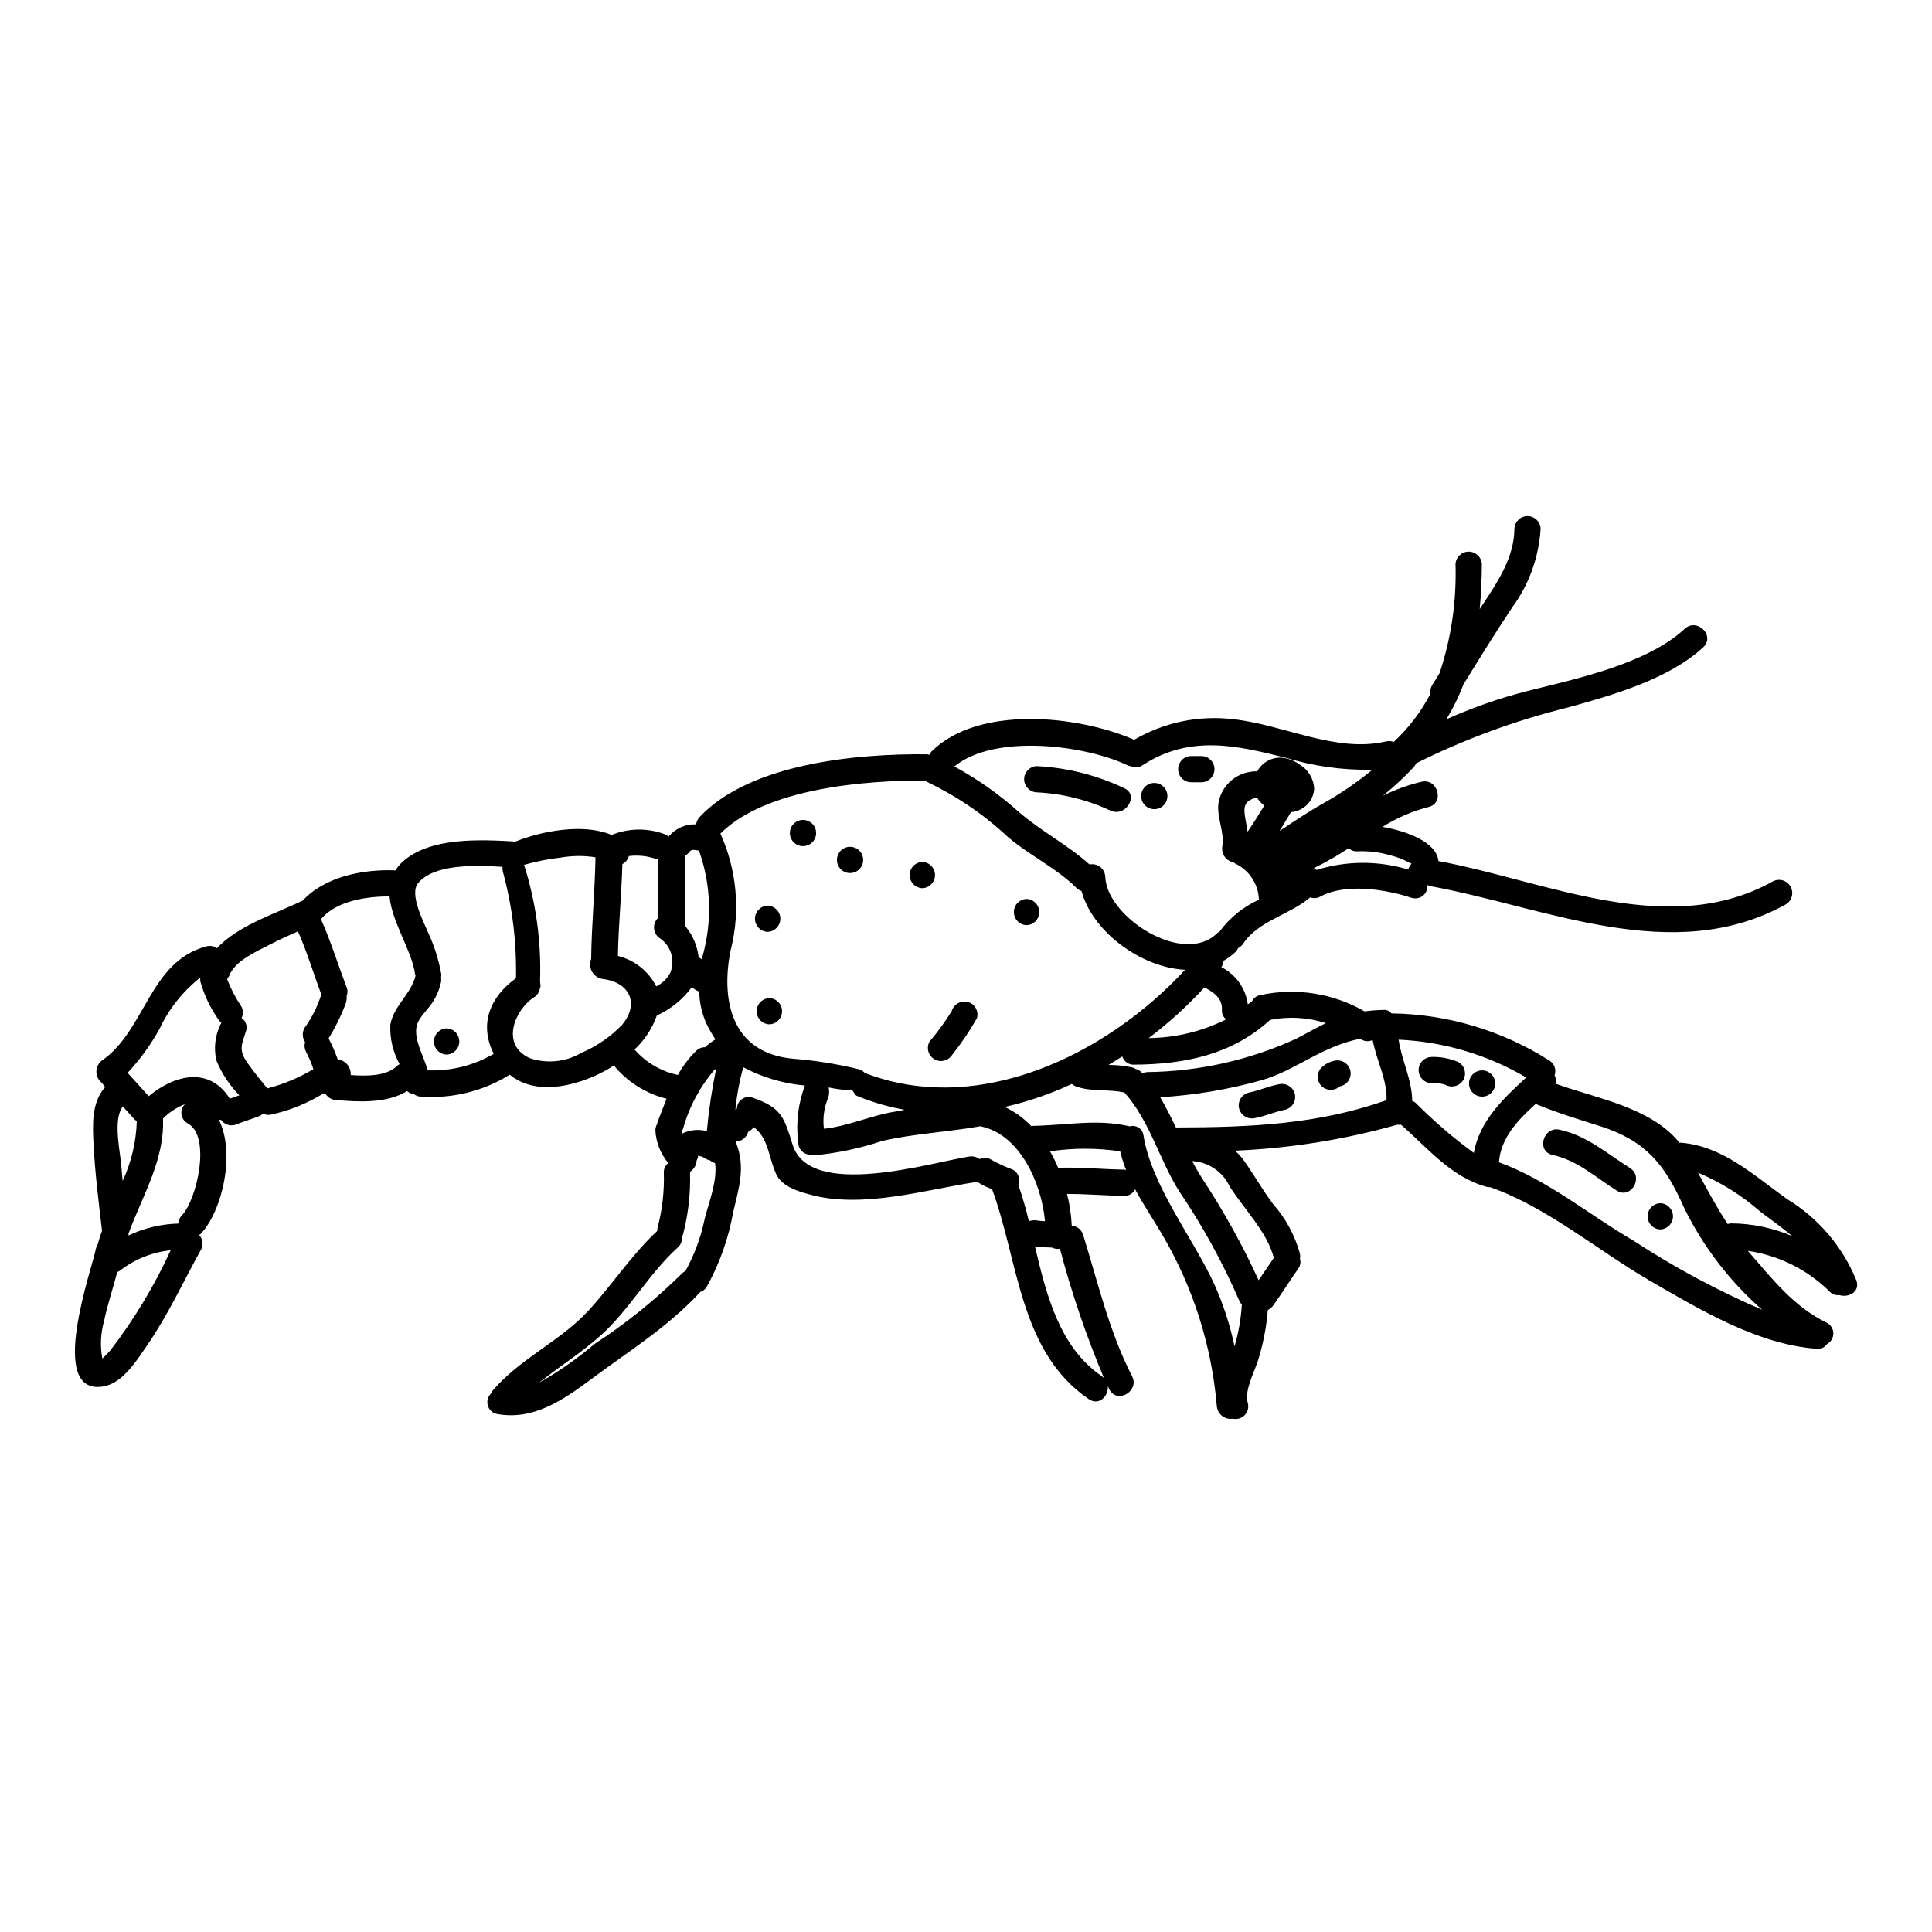 <?xml version="1.0" encoding="UTF-8"?>
<!-- Uploaded to: SVG Repo, www.svgrepo.com, Generator: SVG Repo Mixer Tools -->
<svg fill="#000000" width="800px" height="800px" version="1.1" viewBox="144 144 512 512" xmlns="http://www.w3.org/2000/svg">
 <g>
  <path d="m617.57 461.75c-8.766-6.238-17.035-14.078-28.227-14.934-0.07 0-0.141 0.035-0.246 0.035-7.594-9.406-21.707-11.656-32.898-15.68 0.219-0.734 0.141-1.527-0.211-2.207 0.523-1.484-0.074-3.133-1.426-3.938-12.52-7.957-27.008-12.277-41.84-12.473-0.414-0.574-1.074-0.922-1.785-0.93-1.773 0.031-3.547 0.164-5.309 0.395-8.375-4.824-18.25-6.356-27.695-4.297-0.949 0.176-1.758 0.801-2.172 1.676-0.09 0.031-0.172 0.082-0.246 0.141-0.25 0.211-0.535 0.395-0.824 0.641-0.559-4.25-3.188-7.945-7.016-9.871 0.332-0.496 0.531-1.078 0.57-1.676 1.195-0.672 2.297-1.496 3.277-2.457 0.246-0.258 0.438-0.559 0.566-0.895 0.527-0.262 0.98-0.652 1.324-1.137 4.062-6.168 12.223-7.594 17.816-12.332 0.91 0.344 1.926 0.25 2.758-0.25 6.594-3.562 17.246-1.891 24.059 0.359h-0.004c1.039 0.344 2.184 0.141 3.039-0.543 0.859-0.684 1.309-1.754 1.199-2.844 0.223 0.105 0.449 0.203 0.68 0.285 30.758 5.598 64.332 21.457 94.305 4.848h-0.004c1.648-0.984 2.191-3.113 1.219-4.769-0.973-1.656-3.098-2.215-4.762-1.258-27.691 15.352-60.051-0.176-88.523-5.453-0.465-4.992-8.34-7.945-14.828-9.055v0.004c3.773-2.375 7.887-4.152 12.203-5.273 4.328-0.996 2.496-7.699-1.855-6.691-3.539 0.848-6.969 2.09-10.234 3.703 2.941-2.356 5.707-4.93 8.266-7.695 0.227-0.266 0.406-0.57 0.539-0.891 12.891-6.434 26.457-11.418 40.449-14.859 11.613-3.207 26.582-7.477 35.637-15.898 3.277-3.027-1.637-7.945-4.922-4.879-10.012 9.301-28.688 13.223-41.66 16.465h0.004c-7.379 1.883-14.582 4.398-21.527 7.519 1.805-2.91 3.32-5.992 4.527-9.199 4.203-6.84 8.445-13.684 12.902-20.383 4.488-6.098 7.121-13.363 7.586-20.922-0.062-1.871-1.598-3.356-3.473-3.356s-3.41 1.484-3.473 3.356c-0.109 7.629-4.348 13.938-8.41 20.074-0.289 0.395-0.5 0.82-0.789 1.211 0.359-3.887 0.535-7.84 0.57-11.902v0.004c-0.086-1.867-1.625-3.332-3.492-3.332-1.863 0-3.402 1.465-3.488 3.332 0.297 9.781-1.129 19.539-4.207 28.828-0.641 1.102-1.32 2.172-1.996 3.242v0.004c-0.41 0.672-0.562 1.469-0.43 2.242-2.488 4.785-5.781 9.109-9.734 12.781-0.637-0.25-1.332-0.301-1.996-0.148-13.297 3.172-27.301-4.488-40.633-5.879h0.004c-9.082-1.074-18.266 0.84-26.16 5.457-15.004-6.523-41.328-9.195-53.707 3.102-0.246 0.254-0.441 0.559-0.57 0.887-0.176-0.035-0.32-0.105-0.535-0.141-18.316-0.215-46.934 2.312-60.371 16.641-0.438 0.469-0.73 1.051-0.855 1.676-0.035 0.07-0.105 0.176-0.141 0.246v0.004c-2.773-0.094-5.434 1.105-7.199 3.242-0.398-0.332-0.859-0.586-1.355-0.746-4.473-1.586-9.375-1.473-13.773 0.316-7.445-3.203-18.707-0.996-25.445 1.746-9.301-0.535-22.559-1.211-29.828 5.273v0.004c-0.773 0.688-1.445 1.484-1.996 2.363-8.445-0.359-18.641 1.602-24.594 8.02v-0.004c-0.039-0.004-0.078 0.008-0.105 0.035-7.086 3.457-16.895 6.449-22.633 12.594v0.004c-0.805-0.609-1.852-0.793-2.812-0.496-15.039 3.992-16.109 22.238-27.582 30.184h-0.004c-0.957 0.703-1.527 1.82-1.527 3.012 0 1.188 0.57 2.309 1.527 3.012 0.059 0.113 0.133 0.219 0.215 0.316 0.176 0.25 0.43 0.5 0.641 0.75v0.004c-0.078 0.039-0.148 0.09-0.207 0.152-3.496 4.133-3.172 9.871-2.926 15.004 0.395 7.699 1.355 15.289 2.246 22.914-0.465 1.246-0.82 2.461-1.18 3.707v0.004c-0.172 0.273-0.305 0.574-0.395 0.887-1.031 5.344-13.188 39.133 1.891 36.672 5.273-0.855 9.055-7.164 11.809-11.156 5.418-7.91 9.445-16.68 14.078-25.051 0.73-1.27 0.543-2.867-0.465-3.934 0.105-0.109 0.25-0.145 0.359-0.25 5.734-5.953 9.336-21.379 4.879-30.258 0.191 0.016 0.383 0.016 0.57 0 0.828 1.184 2.32 1.715 3.711 1.316 2.066-0.82 4.168-1.461 6.234-2.242 0.434-0.184 0.844-0.422 1.211-0.719 0.59 0.281 1.246 0.383 1.891 0.289 5.012-1.082 9.805-3.008 14.168-5.703 0.156 0.078 0.324 0.141 0.496 0.176 0.586 0.934 1.578 1.527 2.676 1.605 5.902 0.535 13.574 0.961 18.922-2.363v0.004c0.512 0.449 1.145 0.734 1.816 0.82 0.566 0.449 1.277 0.676 1.996 0.641 8.211 0.59 16.398-1.441 23.383-5.809 5.379 4.418 12.988 3.938 20.277 1.242v0.004c2.609-0.973 5.109-2.227 7.449-3.738 0.086 0.211 0.191 0.414 0.32 0.605 3.555 4.066 8.27 6.949 13.508 8.266-0.824 2.07-1.605 4.137-2.391 6.203-0.035 0.141-0.035 0.285-0.07 0.43-0.328 0.547-0.504 1.172-0.5 1.812 0.191 3.156 1.391 6.168 3.422 8.59-0.781 0.602-1.223 1.543-1.18 2.531 0.156 4.949-0.406 9.895-1.68 14.684-0.039 0.262-0.062 0.523-0.07 0.789-6.809 6.344-11.867 14.168-18.141 21.027-7.519 8.199-18.066 12.652-25.41 21.207v-0.004c-0.203 0.246-0.355 0.523-0.461 0.82-0.871 0.812-1.215 2.043-0.891 3.191 0.32 1.148 1.254 2.019 2.422 2.258 9.766 1.781 17.641-3.777 25.191-9.371 10.012-7.449 19.883-13.508 28.508-22.738 0.059-0.062 0.105-0.133 0.141-0.211 0.73-0.219 1.355-0.699 1.75-1.355 3.418-6.172 5.789-12.867 7.019-19.816 1.602-6.734 3.348-12.078 0.641-18.707 1.551 0 2.906-1.039 3.316-2.531 0.586-0.301 1.086-0.742 1.461-1.285 3.938 2.754 3.992 8.195 5.988 12.473 1.496 3.242 5.773 4.562 8.875 5.379 13.863 3.848 30.398-1.211 44.117-3.312 0.086-0.027 0.172-0.062 0.25-0.105 0.062 0.07 0.133 0.129 0.215 0.18 1.164 0.758 2.422 1.371 3.742 1.816 7.059 19.137 7.234 43.16 25.66 55.668 2.707 1.82 5.238-0.855 5.027-3.457 0.141 0.285 0.246 0.57 0.395 0.855 2.066 3.992 8.059 0.465 6.023-3.492-6.094-11.832-9.055-24.875-12.988-37.496h-0.004c-0.398-1.344-1.594-2.301-2.996-2.383-0.129-2.84-0.547-5.656-1.25-8.41 5.062-0.035 10.09 0.43 15.109 0.5h0.004c1.238 0.062 2.391-0.629 2.922-1.75 2.207 4.098 4.844 8.02 7.234 12.082v0.004c8.152 13.875 13.082 29.402 14.434 45.438 0.098 1.004 0.602 1.922 1.395 2.543 0.797 0.621 1.812 0.887 2.809 0.734 1.164 0.266 2.379-0.098 3.199-0.965 0.816-0.863 1.121-2.094 0.793-3.238-0.961-3.031 1.676-8.094 2.637-10.977v-0.004c1.406-4.422 2.305-8.988 2.676-13.613 0.582-0.293 1.082-0.719 1.461-1.246 2.277-3.207 4.383-6.559 6.664-9.801 0.504-0.73 0.648-1.648 0.395-2.496 0.078-0.496 0.066-1.004-0.035-1.496-1.344-4.828-3.766-9.289-7.086-13.043-2.754-3.672-4.957-7.594-7.594-11.332-0.719-1.035-1.555-1.98-2.492-2.82 14.543-0.613 28.969-2.922 42.98-6.875 0.332 0.035 0.668 0.035 1 0 7.199 6.234 13.223 13.898 22.828 16.5 0.285 0.043 0.57 0.066 0.859 0.07 14.934 5.238 28.543 16.785 42.086 24.664 13.383 7.734 28.691 17 44.371 18.141 1.059 0.148 2.113-0.32 2.707-1.211 1.066-0.559 1.73-1.664 1.723-2.863-0.008-1.203-0.688-2.297-1.758-2.84-8.73-4.203-14.539-11.727-20.777-18.895-0.043-0.039-0.082-0.09-0.105-0.141 8.137 1.188 15.688 4.93 21.559 10.688 0.66 0.773 1.668 1.164 2.676 1.035 2.461 0.789 5.633-0.926 4.492-3.938l-0.004 0.004c-3.656-8.957-10.094-16.5-18.363-21.523zm-137.14-47.324c0.035-0.035 0.035-0.07 0.07-0.109v-0.004c4.945-1.012 10.062-0.727 14.863 0.824-2.531 1.246-5.027 2.637-7.769 4.098-12.426 5.707-25.918 8.73-39.59 8.875-0.445 0.031-0.879 0.137-1.285 0.32-0.027-0.074-0.078-0.137-0.145-0.18-0.418-0.484-0.98-0.824-1.602-0.965-0.254-0.172-0.527-0.305-0.82-0.391-2.094-0.461-4.234-0.688-6.379-0.68l3.637-2.246c0.438 1.359 1.738 2.254 3.168 2.176 13.332-0.105 25.699-2.562 35.852-11.719zm-12.594-2.891c-0.113 1 0.305 1.988 1.105 2.602-6.375 3.199-13.398 4.894-20.531 4.957 5.332-4.019 10.281-8.516 14.793-13.438 2.402 1.316 4.754 2.852 4.613 5.879zm44.738-40.84c1.586 0.395 3.121 0.98 4.562 1.746 1.211 0.641 1.035 0.215 0.605 0.824h0.004c-0.25 0.355-0.434 0.758-0.531 1.18-7.945-2.406-16.426-2.371-24.348 0.109-0.199-0.199-0.426-0.367-0.676-0.5 3.195-1.543 6.277-3.305 9.23-5.273 0.641 0.605 1.512 0.902 2.391 0.82 2.961-0.121 5.918 0.25 8.762 1.094zm-69.777-23.879c0.309 0.129 0.633 0.215 0.961 0.25 0.969 0.48 2.125 0.383 2.996-0.25 12.688-8.266 25.23-5.168 37.883-2.031 7.469 2.277 15.254 3.359 23.059 3.207-4.106 3.379-8.508 6.387-13.148 8.98-3.992 2.242-7.734 4.773-11.477 7.269 1.035-1.641 2.031-3.348 3.066-5.027l-0.004 0.004c0.859-0.059 1.695-0.289 2.461-0.68 2.102-1.004 3.5-3.059 3.668-5.383-0.07-2.684-1.508-5.144-3.812-6.523-1.141-0.848-2.453-1.434-3.848-1.711-2.992-0.594-6.019 0.844-7.449 3.543-0.473-0.078-0.957-0.066-1.426 0.035-4.504 0.492-8.121 3.938-8.836 8.41-0.465 3.809 1.672 7.625 1.031 11.414-0.316 1.973 0.996 3.84 2.961 4.203 0.242 0.211 0.52 0.379 0.816 0.5 3.441 1.785 5.688 5.254 5.906 9.125 0.004 0.09 0.027 0.176 0.07 0.254-4.074 1.828-7.617 4.66-10.301 8.23-0.035 0.07 0 0.105-0.035 0.141-0.246 0.18-0.5 0.289-0.746 0.5-8.91 8.91-29.367-4.238-29.684-14.934h-0.004c-0.043-1.016-0.531-1.961-1.336-2.586-0.805-0.625-1.84-0.867-2.836-0.656-5.809-5.238-12.793-8.766-18.707-13.898-5.215-4.68-10.957-8.734-17.109-12.082 10.812-8.859 35.043-5.543 45.879-0.305zm36.242 10.695c-1.426 2.363-2.887 4.668-4.422 6.91-0.141-1.105-0.355-2.207-0.57-3.348-0.637-3.457-0.285-4.844 3.031-5.738l0.004-0.004c0.516 0.84 1.18 1.574 1.961 2.176zm-153.43 13.219c0.477-0.281 0.887-0.656 1.211-1.105 0.395-0.535 1.461-0.43 2.426-0.176v-0.004c3.203 9.02 3.527 18.809 0.922 28.016-0.059 0.27-0.105 0.543-0.141 0.816-0.262-0.234-0.559-0.426-0.879-0.57-0.34-3.043-1.57-5.918-3.539-8.266zm-16.676 2.277h-0.004c0.836-0.457 1.461-1.227 1.746-2.137 2.477-0.312 4.996-0.031 7.344 0.82 0.141 0.035 0.285 0 0.461 0.035v15.469c-0.816 0.719-1.246 1.785-1.152 2.871 0.09 1.086 0.691 2.066 1.617 2.641 2.926 2.031 4.039 5.832 2.672 9.121-0.828 1.547-2.125 2.797-3.703 3.566-2.055-4.035-5.766-6.973-10.16-8.059 0.141-8.109 0.969-16.199 1.18-24.328zm-132.36 64.227c1.035 1.18 2.102 2.312 3.148 3.492v-0.004c0.172 0.145 0.348 0.277 0.535 0.395-0.172 5.473-1.441 10.855-3.742 15.828-0.105-1.18-0.246-2.316-0.32-3.543-0.262-3.949-2.398-12.75 0.379-16.168zm-3.383 64.703c-0.5 0.566-1.035 1.102-1.574 1.637-0.215 0.176-0.359 0.324-0.5 0.43-0.613-3.281-0.453-6.66 0.461-9.871 0.891-4.383 2.363-8.66 3.492-13.008 0.223-0.094 0.438-0.203 0.641-0.324 3.902-3.059 8.59-4.953 13.52-5.473-4.324 9.449-9.703 18.375-16.039 26.609zm18.988-35.816c-0.566 0.57-0.895 1.332-0.922 2.137-4.57 0.117-9.059 1.188-13.188 3.148-0.035-0.035 0-0.07 0-0.141 0-0.07-0.035-0.18-0.035-0.289 3.703-10.121 9.621-19.531 9.16-30.543 1.641-1.668 3.621-2.969 5.805-3.809-0.719 0.723-1.051 1.746-0.898 2.754 0.156 1.012 0.781 1.887 1.684 2.359 6.242 3.371 2.391 20.227-1.605 24.383zm12.727-30.938c-5.383-8.695-14.758-6.34-21.492-0.676-1.855-2.102-3.742-4.133-5.598-6.199l0.004-0.004c3.305-3.523 6.152-7.453 8.48-11.688 2.492-5.289 6.176-9.922 10.766-13.543-0.02 0.309-0.02 0.617 0 0.926 1.012 3.641 2.641 7.078 4.812 10.164 0.215 0.336 0.48 0.637 0.789 0.895-0.07 0.176-0.176 0.285-0.246 0.461h-0.004c-1.43 2.957-1.809 6.312-1.07 9.516 1.418 3.441 3.488 6.574 6.094 9.23-0.859 0.293-1.676 0.613-2.531 0.898zm19.945-15.023c-0.246 0.828-0.172 1.719 0.211 2.492 0.789 1.5 1.457 3.062 1.996 4.672-3.805 2.285-7.922 4.008-12.223 5.113-1.82-2.277-3.707-4.527-5.379-6.945-2.246-3.242-1.395-4.723-0.289-8.164 0.484-1.309 0.012-2.777-1.141-3.562 0.5-0.984 0.461-2.152-0.105-3.102-1.512-2.254-2.766-4.668-3.742-7.199 0.199-0.258 0.375-0.531 0.535-0.816 1.535-4.066 7.269-6.488 10.836-8.34 2.426-1.246 4.918-2.391 7.41-3.492 2.426 5.453 4.098 11.156 6.203 16.711-0.934 2.922-2.277 5.695-3.992 8.234-1.117 1.211-1.25 3.035-0.32 4.398zm29.262-17.57c-1.18 4.883-5.738 7.84-6.664 12.938h-0.004c-0.168 3.652 0.684 7.277 2.457 10.477-0.246 0.125-0.473 0.281-0.676 0.465-2.754 2.707-7.91 2.754-12.293 2.426 0.16-2.078-1.355-3.906-3.426-4.137-0.672-1.91-1.48-3.766-2.418-5.559 1.758-2.863 3.25-5.883 4.449-9.02 0.281-0.711 0.391-1.48 0.324-2.242 0.297-0.703 0.309-1.496 0.035-2.211-2.316-6.059-4.203-12.223-6.84-18.137 3.992-4.812 12.008-6.062 18.172-6.027 0.605 6.844 5.953 14.434 6.773 20.637 0.043 0.121 0.09 0.238 0.141 0.355-0.02 0.035-0.02 0.035-0.055 0.035zm20.742 20.672h-0.004c-5.293 3.102-11.367 4.625-17.5 4.383-1.105-3.938-3.637-7.871-2.961-11.582 0.359-2.066 2.566-4.133 3.777-5.773h0.004c1.273-1.75 2.184-3.738 2.672-5.848 0.102-0.469 0.113-0.949 0.035-1.426 0.059-0.266 0.082-0.543 0.07-0.816-0.672-3.82-1.848-7.535-3.488-11.051-1.211-2.961-5.117-10.234-2.602-13.188 4.242-4.957 14.793-4.723 22.309-4.242v0.004c-0.035 0.441 0 0.887 0.105 1.316 2.5 9.184 3.664 18.68 3.461 28.195-6.684 4.844-9.93 11.938-5.898 20.027zm34.035-7.699h-0.004c-3.09 3.191-6.785 5.734-10.871 7.477-4.113 2.394-9.062 2.902-13.578 1.391-7.945-3.543-3.992-12.867 1.07-16.137 0.879-0.531 1.461-1.441 1.574-2.461 0.359-0.496 0.035-1.102 0.035-1.852 0.355-10.43-1.078-20.844-4.238-30.789 3.184-0.906 6.438-1.551 9.73-1.926 3.039-0.527 6.144-0.551 9.195-0.074-0.141 8.98-1.035 17.93-1.141 26.945h-0.004c-0.441 1.117-0.344 2.371 0.262 3.41 0.605 1.035 1.652 1.734 2.84 1.898 7.066 0.855 9.809 6.488 5.106 12.117zm3.277 6.559v-0.004c2.652-2.461 4.672-5.527 5.879-8.941 0-0.035 0.035-0.035 0.035-0.07 3.668-1.66 6.844-4.238 9.23-7.477 0.613 0.473 1.281 0.871 1.996 1.18 0.055 2.969 0.723 5.891 1.969 8.586 0.688 1.398 1.461 2.758 2.312 4.062-0.992 0.582-1.918 1.277-2.754 2.066-0.863-0.008-1.695 0.328-2.316 0.93-1.93 1.891-3.574 4.055-4.883 6.418-4.457-0.953-8.488-3.32-11.488-6.754zm18.5 45.266-0.004-0.004c-0.992 4.731-2.695 9.285-5.051 13.504-0.426 0.188-0.805 0.469-1.105 0.824-7.004 6.887-14.68 13.059-22.906 18.422-4.594 3.906-9.547 7.367-14.789 10.336 5.344-4.277 11.121-7.871 16.289-12.477 7.769-6.945 12.793-16.395 20.527-23.41h-0.004c0.805-0.672 1.199-1.719 1.035-2.754 0.117-0.184 0.227-0.371 0.316-0.566 1.414-5.394 2.051-10.961 1.891-16.531 0-0.07-0.035-0.105-0.035-0.176v-0.004c1.047-0.648 1.711-1.766 1.781-2.996 0.223-0.395 0.355-0.832 0.395-1.281 0.289 0.074 0.535 0.109 0.789 0.18 0.434 0.137 0.844 0.34 1.211 0.605 0.332 0.219 0.711 0.363 1.102 0.426 0.414 0.332 0.887 0.586 1.391 0.75 0.668 4.832-1.754 10.656-2.859 15.148zm0.676-23.617v-0.004c-2.191-0.59-4.523-0.359-6.559 0.645-0.055-0.234-0.09-0.473-0.105-0.715 0.105-0.176 0.211-0.285 0.32-0.496h-0.004c1.609-5.816 4.481-11.211 8.414-15.789 0.141-0.035 0.25-0.035 0.359-0.07h-0.004c-1.113 5.422-1.934 10.898-2.445 16.41zm6.414-48.434c2.469-10.18 1.469-20.891-2.848-30.434 12.078-12.047 38.523-14.148 54.316-14.043 0.184 0.164 0.387 0.309 0.605 0.426 7.781 3.723 14.949 8.617 21.254 14.504 5.773 4.957 12.688 8.094 18.141 13.473 0.391 0.391 0.867 0.684 1.391 0.855 2.812 10.691 15.715 20.312 27.441 20.883-20.957 22.668-54.777 38.965-84.891 27.336-0.434-0.473-0.988-0.82-1.602-0.996-5.738-1.391-11.578-2.32-17.465-2.781-16.578-1.547-19.18-16.051-16.367-29.238zm25.871 36.852c2.008 0.43 4.047 0.68 6.098 0.746 0.355 0 0.789 1.246 1.32 1.461 4.09 1.695 8.355 2.941 12.719 3.707-0.746 0.105-1.461 0.32-2.172 0.426-6.449 0.93-12.762 3.938-19.246 4.602-0.348-2.707 0.008-5.457 1.035-7.984 0.371-0.945 0.449-1.984 0.223-2.973zm53.035 35.461c-0.754-3.219-1.676-6.394-2.754-9.52 0.621-1.539 0.012-3.305-1.426-4.133-2.004-0.738-3.945-1.629-5.809-2.672-0.93-0.594-2.098-0.652-3.078-0.16-0.777-0.578-1.754-0.824-2.715-0.68-10.121 1.574-42.301 11.508-46.84-3.148-2.246-7.199-2.891-9.801-10.582-12.438-0.953-0.344-2.012-0.203-2.844 0.379-0.828 0.582-1.324 1.527-1.328 2.543-0.141 0.074-0.285 0.145-0.395 0.215 0.367-3.789 1.059-7.539 2.066-11.207 5.074 2.688 10.637 4.336 16.359 4.844-1.82 4.801-2.434 9.98-1.781 15.074-0.016 1.664 1.234 3.066 2.887 3.242 0.328 0.129 0.68 0.203 1.031 0.215 6.246-0.57 12.406-1.859 18.355-3.848 8.445-1.926 17.25-2.363 25.77-3.848 0.105 0 0.141-0.074 0.211-0.074 0.07 0 0.105 0.074 0.176 0.074 10.195 2.102 16.039 14.859 16.965 25.125-0.746-0.07-1.461-0.07-2.207-0.211v-0.004c-0.703-0.086-1.418-0.016-2.086 0.215zm19.992 41.723v-0.004c-0.164-0.227-0.355-0.43-0.574-0.605-11.191-7.594-14.68-21.168-17.816-34.465 1.496 0.176 2.996 0.289 4.527 0.324 0.652 0.32 1.383 0.43 2.102 0.32 3.098 11.734 7.019 23.238 11.738 34.422zm5.238-55.418c-5.809-0.07-11.617-0.711-17.465-0.465v-0.004c-0.629-1.504-1.355-2.969-2.172-4.379 6.168-0.91 12.438-0.91 18.605 0 0.395 1.688 0.918 3.344 1.574 4.949-0.184-0.059-0.375-0.098-0.566-0.109zm29.27 46.859c-1.191-5.688-2.996-11.23-5.379-16.531-5.633-12.223-16.645-26.121-18.746-39.359-0.098-0.852-0.566-1.617-1.281-2.086-0.719-0.465-1.605-0.59-2.426-0.336-0.039 0-0.039 0-0.074-0.035-8.48-2-16.855-0.25-25.41-0.109-0.168 0.008-0.336 0.047-0.496 0.109-2.031-2.121-4.43-3.856-7.086-5.117 6.129-1.398 12.09-3.441 17.785-6.098 0.27 0.23 0.566 0.422 0.891 0.57 4.207 1.641 8.734 0.711 13.043 1.711 6.773 7.59 9.16 17.676 14.508 26.16 6.188 9.129 11.508 18.816 15.895 28.938 0.176 0.402 0.418 0.777 0.711 1.105-0.234 3.754-0.883 7.469-1.934 11.078zm10.406-23.449c-1.355 1.969-2.707 3.938-4.027 5.902h0.004c-4.312-9.402-9.34-18.457-15.039-27.086-0.93-1.465-1.785-2.961-2.566-4.492v0.004c4.269 0.242 8.07 2.797 9.906 6.664 3.777 6.031 9.941 12.02 11.727 19.004zm-25.945-34.57c-1.281-2.707-2.637-5.414-4.168-8.02 9.117-0.539 18.148-2.059 26.941-4.527 8.945-2.566 15.742-8.91 26.051-10.977h0.004c0.09 0.066 0.184 0.125 0.281 0.176 0.918 0.574 2.066 0.633 3.031 0.148 0.965 5.344 3.938 10.691 3.672 15.965-18.07 6.379-35.863 7.195-55.812 7.231zm78.941 6.734v-0.004c-5.473-4.004-10.621-8.438-15.398-13.254-0.277-0.227-0.59-0.406-0.922-0.535-0.035-5.594-2.777-10.656-3.598-16.215v-0.004c11.918 0.539 23.527 3.977 33.816 10.02-6.199 5.664-12.367 11.578-13.898 19.988zm76.445 41.59c-11.91-5.137-23.355-11.289-34.211-18.391-11.809-6.879-22.668-16.039-35.57-20.707 0.465-6.449 5.027-11.227 9.73-15.469 5.598 2.316 11.332 4.066 17.07 5.879 12.117 3.887 17.145 10.09 22.238 21.562v0.004c5.039 10.328 12.094 19.551 20.742 27.121zm-8.305-22.914c-0.293 0.02-0.578 0.078-0.855 0.176-2.887-4.383-5.309-8.941-7.871-13.613 6.031 2.527 11.617 6.019 16.531 10.336 2.961 2.246 5.844 4.277 8.48 6.488l0.004-0.004c-5.152-2.203-10.688-3.352-16.289-3.383z"/>
  <path d="m418.72 353.98c6.797 0.32 13.469 1.977 19.629 4.871 4.07 1.75 7.617-4.234 3.512-6.004-7.258-3.441-15.121-5.422-23.141-5.82-1.855 0.09-3.316 1.617-3.316 3.477 0 1.855 1.461 3.387 3.316 3.477z"/>
  <path d="m449.9 358.44c1.922 0 3.477-1.555 3.477-3.477 0-1.918-1.555-3.473-3.477-3.473-1.918 0-3.477 1.555-3.477 3.473 0 1.922 1.559 3.477 3.477 3.477z"/>
  <path d="m459.7 351.31h2.672c1.922 0 3.477-1.555 3.477-3.473 0-1.922-1.555-3.477-3.477-3.477h-2.672c-1.918 0-3.477 1.555-3.477 3.477 0 1.918 1.559 3.473 3.477 3.473z"/>
  <path d="m356.8 368.24c1.918 0 3.477-1.555 3.477-3.477 0-1.918-1.559-3.473-3.477-3.473s-3.477 1.555-3.477 3.473c0 1.922 1.559 3.477 3.477 3.477z"/>
  <path d="m369.27 375.37c1.922 0 3.477-1.555 3.477-3.477 0-1.918-1.555-3.477-3.477-3.477-1.918 0-3.477 1.559-3.477 3.477 0 1.922 1.559 3.477 3.477 3.477z"/>
  <path d="m262.36 416.53c-1.871 0.062-3.359 1.598-3.359 3.473s1.488 3.41 3.359 3.473c1.875-0.062 3.359-1.598 3.359-3.473s-1.484-3.41-3.359-3.473z"/>
  <path d="m388.43 379.38c1.875-0.062 3.359-1.602 3.359-3.477 0-1.871-1.484-3.41-3.359-3.473-1.871 0.062-3.359 1.602-3.359 3.473 0 1.875 1.488 3.414 3.359 3.477z"/>
  <path d="m396.33 423.54c2.453-3.066 4.656-6.324 6.586-9.742 0.508-1.848-0.578-3.762-2.426-4.273-1.848-0.473-3.738 0.602-4.277 2.43-1.754 2.836-3.723 5.539-5.883 8.078-0.906 1.652-0.332 3.723 1.293 4.676 1.625 0.949 3.711 0.434 4.707-1.168z"/>
  <path d="m416.05 389.18c1.871-0.062 3.356-1.602 3.356-3.477 0-1.871-1.484-3.41-3.356-3.473-1.875 0.062-3.359 1.602-3.359 3.473 0 1.875 1.484 3.414 3.359 3.477z"/>
  <path d="m347.89 408.51c-1.875 0.062-3.359 1.602-3.359 3.473 0 1.875 1.484 3.41 3.359 3.477 1.871-0.066 3.359-1.602 3.359-3.477 0-1.871-1.488-3.41-3.359-3.473z"/>
  <path d="m347.44 390.95c1.871-0.062 3.359-1.598 3.359-3.473s-1.488-3.41-3.359-3.473c-1.875 0.062-3.359 1.598-3.359 3.473s1.484 3.41 3.359 3.473z"/>
  <path d="m530.51 425.47c-2.234-0.965-4.652-1.434-7.082-1.367-1.922 0-3.477 1.559-3.477 3.477s1.555 3.477 3.477 3.477c1.211-0.113 2.434 0.027 3.59 0.414 1.664 0.926 3.762 0.379 4.754-1.246 0.965-1.66 0.398-3.789-1.262-4.754z"/>
  <path d="m536.77 427.66c-1.918 0-3.473 1.559-3.473 3.477s1.555 3.477 3.473 3.477c1.922 0 3.477-1.559 3.477-3.477s-1.555-3.477-3.477-3.477z"/>
  <path d="m575.94 453.53c-6.078-3.836-11.434-8.59-18.648-10.152-4.367-0.945-6.227 5.754-1.848 6.691 6.562 1.422 11.453 5.957 16.988 9.445 3.812 2.426 7.297-3.594 3.508-5.984z"/>
  <path d="m584 462.86c-1.875 0.062-3.359 1.602-3.359 3.477 0 1.871 1.484 3.41 3.359 3.473 1.871-0.062 3.359-1.602 3.359-3.473 0-1.875-1.488-3.414-3.359-3.477z"/>
  <path d="m497.54 425.12c-1.246 0.281-2.391 0.898-3.312 1.785-1.352 1.359-1.352 3.555 0 4.914 1.371 1.32 3.539 1.32 4.914 0-0.121 0.102-0.121 0.059 0.246 0 1.848-0.512 2.93-2.418 2.43-4.266-0.539-1.828-2.43-2.902-4.277-2.434z"/>
  <path d="m482.84 431.35c-2.754 0.523-5.281 1.703-8.02 2.227v0.004c-1.844 0.516-2.926 2.422-2.426 4.273 0.539 1.828 2.426 2.898 4.273 2.43 2.754-0.523 5.281-1.703 8.023-2.227v-0.004c1.844-0.516 2.926-2.426 2.422-4.273-0.539-1.828-2.426-2.898-4.273-2.43z"/>
 </g>
</svg>